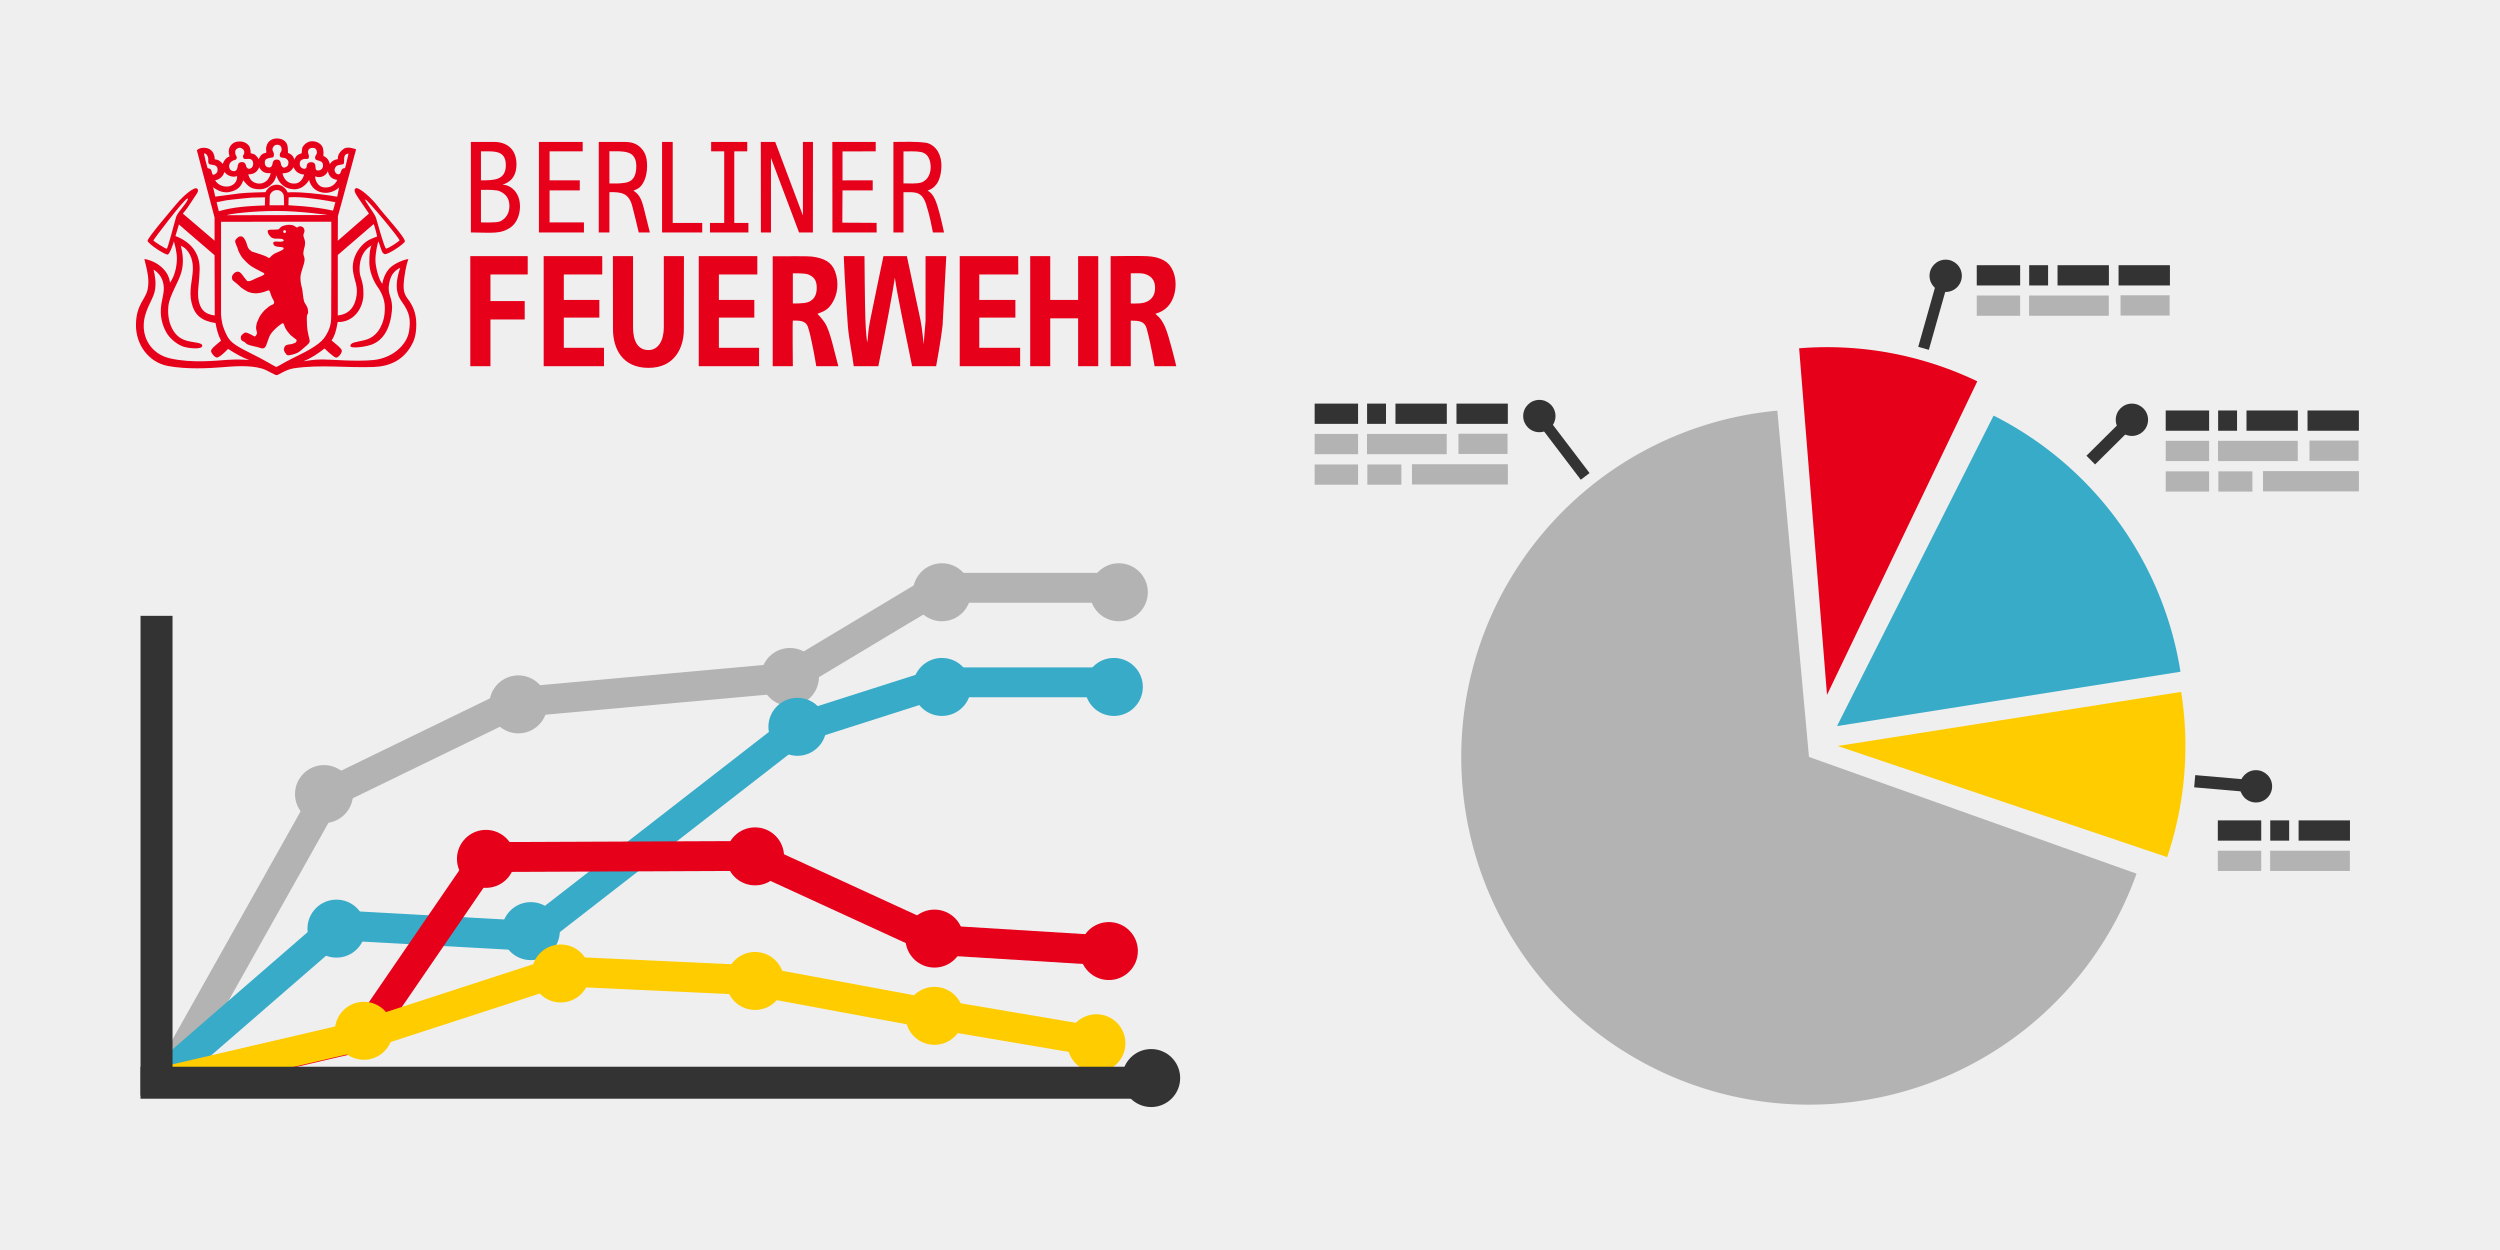 <?xml version="1.0" encoding="UTF-8" standalone="no"?>
<svg xmlns="http://www.w3.org/2000/svg" xmlns:svg="http://www.w3.org/2000/svg" xmlns:rdf="http://www.w3.org/1999/02/22-rdf-syntax-ns#" xmlns:cc="http://creativecommons.org/ns#" xmlns:dc="http://purl.org/dc/elements/1.1/" width="450" height="225" viewBox="0 0 450 225" id="svg2" version="1.1">
  <title id="title19030">Leitungsstab</title>
  <defs id="defs4">
    <clipPath id="presentation_clip_path">
      <rect id="rect7" height="29700" width="21000" y="0" x="0"></rect>
    </clipPath>
  </defs>
  <g id="layer1" transform="translate(0.51,-828.362)">
    <rect style="opacity:1;fill:#efefef;fill-opacity:1;stroke:none;stroke-width:0.996;stroke-miterlimit:4;stroke-dasharray:none;stroke-dashoffset:0;stroke-opacity:1" id="rect4139" width="450" height="225" x="-0.51" y="828.362"></rect>
    <g id="g14129" transform="matrix(1,0,0,1,-122.654,751.187)">
      <g id="g6514" transform="translate(0,8)">
        <path d="m 506.719,226.432 a 62.59,62.59 0 0 1 -71.26,40.361 62.59,62.59 0 0 1 -50.2,-64.708 62.59,62.59 0 0 1 56.806,-58.992 l 5.695,62.33 z" id="path6458" style="opacity:1;fill:#b3b3b3;fill-opacity:1;stroke:none;stroke-width:3;stroke-miterlimit:4;stroke-dasharray:none;stroke-opacity:1"></path>
        <path d="m 514.754,193.71 a 62.59,62.59 0 0 1 -2.519,29.745 l -59.308,-20.001 z" id="path6458-5" style="opacity:1;fill:#ffcc00;fill-opacity:1;stroke:none;stroke-width:3;stroke-miterlimit:4;stroke-dasharray:none;stroke-opacity:1"></path>
        <path d="m 480.993,143.984 a 62.59,62.59 0 0 1 33.636,46.101 l -61.821,9.784 z" id="path6458-5-2" style="opacity:1;fill:#37abc8;fill-opacity:1;stroke:none;stroke-width:3;stroke-miterlimit:4;stroke-dasharray:none;stroke-opacity:1"></path>
        <path d="m 445.988,131.867 a 62.59,62.59 0 0 1 32.068,5.945 l -27.05,56.443 z" id="path6458-5-2-2" style="opacity:1;fill:#e6001a;fill-opacity:1;stroke:none;stroke-width:3;stroke-miterlimit:4;stroke-dasharray:none;stroke-opacity:1"></path>
      </g>
      <g id="g6658" transform="translate(-260.44,6.809)">
        <rect y="143.016" x="619.223" height="3.647" width="7.814" id="rect6528-7" style="opacity:1;fill:#333333;fill-opacity:1;stroke:none;stroke-width:3;stroke-miterlimit:4;stroke-dasharray:none;stroke-opacity:1"></rect>
        <rect y="143.016" x="628.661" height="3.647" width="3.403" id="rect6528-8-3" style="opacity:1;fill:#333333;fill-opacity:1;stroke:none;stroke-width:3;stroke-miterlimit:4;stroke-dasharray:none;stroke-opacity:1"></rect>
        <rect y="143.016" x="633.766" height="3.647" width="9.244" id="rect6528-9-6" style="opacity:1;fill:#333333;fill-opacity:1;stroke:none;stroke-width:3;stroke-miterlimit:4;stroke-dasharray:none;stroke-opacity:1"></rect>
        <rect y="148.474" x="619.223" height="3.647" width="7.814" id="rect6528-7-2" style="opacity:1;fill:#b3b3b3;fill-opacity:1;stroke:none;stroke-width:3;stroke-miterlimit:4;stroke-dasharray:none;stroke-opacity:1"></rect>
        <rect y="148.474" x="628.643" height="3.647" width="14.35" id="rect6528-9-6-3" style="opacity:1;fill:#b3b3b3;fill-opacity:1;stroke:none;stroke-width:3;stroke-miterlimit:4;stroke-dasharray:none;stroke-opacity:1"></rect>
        <rect y="143.016" x="644.75" height="3.647" width="9.244" id="rect6528-9-6-1" style="opacity:1;fill:#333333;fill-opacity:1;stroke:none;stroke-width:3;stroke-miterlimit:4;stroke-dasharray:none;stroke-opacity:1"></rect>
        <rect y="148.433" x="645.105" height="3.647" width="8.834" id="rect6528-9-6-3-9" style="opacity:1;fill:#b3b3b3;fill-opacity:1;stroke:none;stroke-width:3;stroke-miterlimit:4;stroke-dasharray:none;stroke-opacity:1"></rect>
        <rect y="153.97" x="619.223" height="3.647" width="7.814" id="rect6528-7-2-4" style="opacity:1;fill:#b3b3b3;fill-opacity:1;stroke:none;stroke-width:3;stroke-miterlimit:4;stroke-dasharray:none;stroke-opacity:1"></rect>
        <rect y="153.97" x="628.703" height="3.647" width="6.126" id="rect6528-9-6-3-7" style="opacity:1;fill:#b3b3b3;fill-opacity:1;stroke:none;stroke-width:3;stroke-miterlimit:4;stroke-dasharray:none;stroke-opacity:1"></rect>
        <rect y="153.929" x="636.74" height="3.647" width="17.259" id="rect6528-9-6-3-9-8" style="opacity:1;fill:#b3b3b3;fill-opacity:1;stroke:none;stroke-width:3;stroke-miterlimit:4;stroke-dasharray:none;stroke-opacity:1"></rect>
      </g>
      <g id="g6735">
        <rect y="124.911" x="477.959" height="3.647" width="7.814" id="rect6528-7-1" style="opacity:1;fill:#333333;fill-opacity:1;stroke:none;stroke-width:3;stroke-miterlimit:4;stroke-dasharray:none;stroke-opacity:1"></rect>
        <rect y="124.911" x="487.397" height="3.647" width="3.403" id="rect6528-8-3-0" style="opacity:1;fill:#333333;fill-opacity:1;stroke:none;stroke-width:3;stroke-miterlimit:4;stroke-dasharray:none;stroke-opacity:1"></rect>
        <rect y="124.911" x="492.502" height="3.647" width="9.244" id="rect6528-9-6-6" style="opacity:1;fill:#333333;fill-opacity:1;stroke:none;stroke-width:3;stroke-miterlimit:4;stroke-dasharray:none;stroke-opacity:1"></rect>
        <rect y="130.368" x="477.959" height="3.647" width="7.814" id="rect6528-7-2-3" style="opacity:1;fill:#b3b3b3;fill-opacity:1;stroke:none;stroke-width:3;stroke-miterlimit:4;stroke-dasharray:none;stroke-opacity:1"></rect>
        <rect y="130.368" x="487.379" height="3.647" width="14.35" id="rect6528-9-6-3-2" style="opacity:1;fill:#b3b3b3;fill-opacity:1;stroke:none;stroke-width:3;stroke-miterlimit:4;stroke-dasharray:none;stroke-opacity:1"></rect>
        <rect y="124.911" x="503.486" height="3.647" width="9.244" id="rect6528-9-6-1-0" style="opacity:1;fill:#333333;fill-opacity:1;stroke:none;stroke-width:3;stroke-miterlimit:4;stroke-dasharray:none;stroke-opacity:1"></rect>
        <rect y="130.327" x="503.842" height="3.647" width="8.834" id="rect6528-9-6-3-9-6" style="opacity:1;fill:#b3b3b3;fill-opacity:1;stroke:none;stroke-width:3;stroke-miterlimit:4;stroke-dasharray:none;stroke-opacity:1"></rect>
      </g>
      <circle style="opacity:1;fill:#333333;fill-opacity:1;stroke:none;stroke-width:3;stroke-miterlimit:4;stroke-dasharray:none;stroke-opacity:1" id="path6763" cx="399.226" cy="152.063" r="2.909"></circle>
      <circle style="opacity:1;fill:#333333;fill-opacity:1;stroke:none;stroke-width:3;stroke-miterlimit:4;stroke-dasharray:none;stroke-opacity:1" id="path6763-6" cx="472.367" cy="126.821" r="2.909"></circle>
      <g id="g6658-5" transform="translate(-107.252,8.047)">
        <rect y="143.016" x="619.223" height="3.647" width="7.814" id="rect6528-7-6" style="opacity:1;fill:#333333;fill-opacity:1;stroke:none;stroke-width:3;stroke-miterlimit:4;stroke-dasharray:none;stroke-opacity:1"></rect>
        <rect y="143.016" x="628.661" height="3.647" width="3.403" id="rect6528-8-3-9" style="opacity:1;fill:#333333;fill-opacity:1;stroke:none;stroke-width:3;stroke-miterlimit:4;stroke-dasharray:none;stroke-opacity:1"></rect>
        <rect y="143.016" x="633.766" height="3.647" width="9.244" id="rect6528-9-6-37" style="opacity:1;fill:#333333;fill-opacity:1;stroke:none;stroke-width:3;stroke-miterlimit:4;stroke-dasharray:none;stroke-opacity:1"></rect>
        <rect y="148.474" x="619.223" height="3.647" width="7.814" id="rect6528-7-2-45" style="opacity:1;fill:#b3b3b3;fill-opacity:1;stroke:none;stroke-width:3;stroke-miterlimit:4;stroke-dasharray:none;stroke-opacity:1"></rect>
        <rect y="148.474" x="628.643" height="3.647" width="14.35" id="rect6528-9-6-3-25" style="opacity:1;fill:#b3b3b3;fill-opacity:1;stroke:none;stroke-width:3;stroke-miterlimit:4;stroke-dasharray:none;stroke-opacity:1"></rect>
        <rect y="143.016" x="644.75" height="3.647" width="9.244" id="rect6528-9-6-1-4" style="opacity:1;fill:#333333;fill-opacity:1;stroke:none;stroke-width:3;stroke-miterlimit:4;stroke-dasharray:none;stroke-opacity:1"></rect>
        <rect y="148.433" x="645.105" height="3.647" width="8.834" id="rect6528-9-6-3-9-7" style="opacity:1;fill:#b3b3b3;fill-opacity:1;stroke:none;stroke-width:3;stroke-miterlimit:4;stroke-dasharray:none;stroke-opacity:1"></rect>
        <rect y="153.97" x="619.223" height="3.647" width="7.814" id="rect6528-7-2-4-4" style="opacity:1;fill:#b3b3b3;fill-opacity:1;stroke:none;stroke-width:3;stroke-miterlimit:4;stroke-dasharray:none;stroke-opacity:1"></rect>
        <rect y="153.97" x="628.703" height="3.647" width="6.126" id="rect6528-9-6-3-7-4" style="opacity:1;fill:#b3b3b3;fill-opacity:1;stroke:none;stroke-width:3;stroke-miterlimit:4;stroke-dasharray:none;stroke-opacity:1"></rect>
        <rect y="153.929" x="636.74" height="3.647" width="17.259" id="rect6528-9-6-3-9-8-3" style="opacity:1;fill:#b3b3b3;fill-opacity:1;stroke:none;stroke-width:3;stroke-miterlimit:4;stroke-dasharray:none;stroke-opacity:1"></rect>
      </g>
      <circle style="opacity:1;fill:#333333;fill-opacity:1;stroke:none;stroke-width:3;stroke-miterlimit:4;stroke-dasharray:none;stroke-opacity:1" id="path6763-0" cx="505.887" cy="152.734" r="2.909"></circle>
      <rect style="opacity:1;fill:#333333;fill-opacity:1;stroke:none;stroke-width:3;stroke-miterlimit:4;stroke-dasharray:none;stroke-opacity:1" id="rect6843" width="15.887" height="1.986" x="360.464" y="-226.693" transform="rotate(52.745)"></rect>
      <rect style="opacity:1;fill:#333333;fill-opacity:1;stroke:none;stroke-width:3;stroke-miterlimit:4;stroke-dasharray:none;stroke-opacity:1" id="rect6843-7" width="15.887" height="1.986" x="-7.109" y="487.775" transform="rotate(-74.206)"></rect>
      <rect style="opacity:1;fill:#333333;fill-opacity:1;stroke:none;stroke-width:3;stroke-miterlimit:4;stroke-dasharray:none;stroke-opacity:1" id="rect6875" width="10.833" height="2.207" x="241.005" y="463.652" transform="rotate(-44.796)"></rect>
      <rect style="opacity:1;fill:#333333;fill-opacity:1;stroke:none;stroke-width:3;stroke-miterlimit:4;stroke-dasharray:none;stroke-opacity:1" id="rect6875-6" width="10.833" height="2.207" x="534.114" y="171.067" transform="rotate(4.97)"></rect>
      <g id="g6935" transform="translate(-63.894,7.924)">
        <rect y="216.92" x="585.245" height="3.647" width="7.814" id="rect6528-7-1-8" style="opacity:1;fill:#333333;fill-opacity:1;stroke:none;stroke-width:3;stroke-miterlimit:4;stroke-dasharray:none;stroke-opacity:1"></rect>
        <rect y="216.92" x="594.682" height="3.647" width="3.403" id="rect6528-8-3-0-4" style="opacity:1;fill:#333333;fill-opacity:1;stroke:none;stroke-width:3;stroke-miterlimit:4;stroke-dasharray:none;stroke-opacity:1"></rect>
        <rect y="216.92" x="599.787" height="3.647" width="9.244" id="rect6528-9-6-6-3" style="opacity:1;fill:#333333;fill-opacity:1;stroke:none;stroke-width:3;stroke-miterlimit:4;stroke-dasharray:none;stroke-opacity:1"></rect>
        <rect y="222.378" x="585.245" height="3.647" width="7.814" id="rect6528-7-2-3-1" style="opacity:1;fill:#b3b3b3;fill-opacity:1;stroke:none;stroke-width:3;stroke-miterlimit:4;stroke-dasharray:none;stroke-opacity:1"></rect>
        <rect y="222.378" x="594.664" height="3.647" width="14.35" id="rect6528-9-6-3-2-4" style="opacity:1;fill:#b3b3b3;fill-opacity:1;stroke:none;stroke-width:3;stroke-miterlimit:4;stroke-dasharray:none;stroke-opacity:1"></rect>
      </g>
      <circle style="opacity:1;fill:#333333;fill-opacity:1;stroke:none;stroke-width:3;stroke-miterlimit:4;stroke-dasharray:none;stroke-opacity:1" id="path6763-0-0" cx="528.218" cy="218.713" r="2.909"></circle>
    </g>
    <g id="g9269"></g>
    <g transform="matrix(1.794,0,0,1.794,-650.372,428.163)" id="g7234">
      <path style="fill:none;fill-rule:evenodd;stroke:#b3b3b3;stroke-width:3;stroke-linecap:butt;stroke-linejoin:miter;stroke-miterlimit:4;stroke-dasharray:none;stroke-opacity:1" d="m 379.716,330.136 c 15.203,-27.047 15.38,-27.4 15.38,-27.4 l 18.915,-9.192 27.4,-2.475 15.026,-9.015 18.208,-1.3e-4" id="path7022"></path>
      <path style="fill:none;fill-rule:evenodd;stroke:#37abc8;stroke-width:3;stroke-linecap:butt;stroke-linejoin:miter;stroke-miterlimit:4;stroke-dasharray:none;stroke-opacity:1" d="m 378.412,331.33 17.774,-15.413 19.288,1.064 26.876,-20.865 14.339,-4.579 h 17.27" id="path7022-4"></path>
      <path style="fill:none;fill-rule:evenodd;stroke:#e6001a;stroke-width:3;stroke-linecap:butt;stroke-linejoin:miter;stroke-miterlimit:4;stroke-dasharray:none;stroke-opacity:1" d="m 378.738,331.669 20.024,-4.663 12.288,-17.936 26.626,-0.115 18.339,8.422 17.77,1.094" id="path7022-4-9"></path>
      <path style="fill:none;fill-rule:evenodd;stroke:#ffcc00;stroke-width:3;stroke-linecap:butt;stroke-linejoin:miter;stroke-miterlimit:4;stroke-dasharray:none;stroke-opacity:1" d="m 378.6,331.627 20.024,-4.663 19.788,-6.436 19.126,0.885 17.089,3.172 18.27,3.094" id="path7022-4-9-5"></path>
      <rect style="opacity:1;fill:#333333;fill-opacity:1;stroke:none;stroke-width:3;stroke-miterlimit:4;stroke-dasharray:none;stroke-opacity:1" id="rect6957" width="3.21" height="48.146" x="376.343" y="284.865"></rect>
      <circle style="opacity:1;fill:#ffcc00;fill-opacity:1;stroke:none;stroke-width:3;stroke-miterlimit:4;stroke-dasharray:none;stroke-opacity:1" id="path6763-68-6-0-72-5-91" cx="472.25" cy="327.75" r="2.909"></circle>
      <rect style="opacity:1;fill:#333333;fill-opacity:1;stroke:none;stroke-width:3;stroke-miterlimit:4;stroke-dasharray:none;stroke-opacity:1" id="rect6957-9" width="3.21" height="100.706" x="330.106" y="-477.046" transform="rotate(90)"></rect>
      <circle style="opacity:1;fill:#333333;fill-opacity:1;stroke:none;stroke-width:3;stroke-miterlimit:4;stroke-dasharray:none;stroke-opacity:1" id="path6763-68-2" cx="477.745" cy="331.242" r="2.909"></circle>
      <circle style="opacity:1;fill:#b3b3b3;fill-opacity:1;stroke:none;stroke-width:3;stroke-miterlimit:4;stroke-dasharray:none;stroke-opacity:1" id="path6763-68-6-0" cx="394.75" cy="302.75" r="2.909"></circle>
      <circle style="opacity:1;fill:#b3b3b3;fill-opacity:1;stroke:none;stroke-width:3;stroke-miterlimit:4;stroke-dasharray:none;stroke-opacity:1" id="path6763-68-6-0-4" cx="414.25" cy="293.75" r="2.909"></circle>
      <circle style="opacity:1;fill:#b3b3b3;fill-opacity:1;stroke:none;stroke-width:3;stroke-miterlimit:4;stroke-dasharray:none;stroke-opacity:1" id="path6763-68-6-0-8" cx="441.5" cy="291" r="2.909"></circle>
      <circle style="opacity:1;fill:#b3b3b3;fill-opacity:1;stroke:none;stroke-width:3;stroke-miterlimit:4;stroke-dasharray:none;stroke-opacity:1" id="path6763-68-6-0-7" cx="456.75" cy="282.5" r="2.909"></circle>
      <circle style="opacity:1;fill:#b3b3b3;fill-opacity:1;stroke:none;stroke-width:3;stroke-miterlimit:4;stroke-dasharray:none;stroke-opacity:1" id="path6763-68-6-0-1" cx="474.5" cy="282.5" r="2.909"></circle>
      <circle style="opacity:1;fill:#37abc8;fill-opacity:1;stroke:none;stroke-width:3;stroke-miterlimit:4;stroke-dasharray:none;stroke-opacity:1" id="path6763-68-6-0-72" cx="396" cy="316.25" r="2.909"></circle>
      <circle style="opacity:1;fill:#37abc8;fill-opacity:1;stroke:none;stroke-width:3;stroke-miterlimit:4;stroke-dasharray:none;stroke-opacity:1" id="path6763-68-6-0-72-6" cx="415.5" cy="316.5" r="2.909"></circle>
      <circle style="opacity:1;fill:#37abc8;fill-opacity:1;stroke:none;stroke-width:3;stroke-miterlimit:4;stroke-dasharray:none;stroke-opacity:1" id="path6763-68-6-0-72-1" cx="442.25" cy="296" r="2.909"></circle>
      <circle style="opacity:1;fill:#37abc8;fill-opacity:1;stroke:none;stroke-width:3;stroke-miterlimit:4;stroke-dasharray:none;stroke-opacity:1" id="path6763-68-6-0-72-0" cx="456.75" cy="292" r="2.909"></circle>
      <circle style="opacity:1;fill:#37abc8;fill-opacity:1;stroke:none;stroke-width:3;stroke-miterlimit:4;stroke-dasharray:none;stroke-opacity:1" id="path6763-68-6-0-72-61" cx="474" cy="292" r="2.909"></circle>
      <circle style="opacity:1;fill:#ffcc00;fill-opacity:1;stroke:none;stroke-width:3;stroke-miterlimit:4;stroke-dasharray:none;stroke-opacity:1" id="path6763-68-6-0-72-5" cx="398.75" cy="326.5" r="2.909"></circle>
      <circle style="opacity:1;fill:#ffcc00;fill-opacity:1;stroke:none;stroke-width:3;stroke-miterlimit:4;stroke-dasharray:none;stroke-opacity:1" id="path6763-68-6-0-72-5-9" cx="418.5" cy="320.75" r="2.909"></circle>
      <circle style="opacity:1;fill:#ffcc00;fill-opacity:1;stroke:none;stroke-width:3;stroke-miterlimit:4;stroke-dasharray:none;stroke-opacity:1" id="path6763-68-6-0-72-5-4" cx="438" cy="321.5" r="2.909"></circle>
      <circle style="opacity:1;fill:#ffcc00;fill-opacity:1;stroke:none;stroke-width:3;stroke-miterlimit:4;stroke-dasharray:none;stroke-opacity:1" id="path6763-68-6-0-72-5-90" cx="456" cy="325" r="2.909"></circle>
      <circle style="opacity:1;fill:#e6001a;fill-opacity:1;stroke:none;stroke-width:3;stroke-miterlimit:4;stroke-dasharray:none;stroke-opacity:1" id="path6763-68-6-0-72-5-7" cx="411" cy="309.25" r="2.909"></circle>
      <circle style="opacity:1;fill:#e6001a;fill-opacity:1;stroke:none;stroke-width:3;stroke-miterlimit:4;stroke-dasharray:none;stroke-opacity:1" id="path6763-68-6-0-72-5-7-7" cx="438" cy="309" r="2.909"></circle>
      <circle style="opacity:1;fill:#e6001a;fill-opacity:1;stroke:none;stroke-width:3;stroke-miterlimit:4;stroke-dasharray:none;stroke-opacity:1" id="path6763-68-6-0-72-5-7-1" cx="456" cy="317.25" r="2.909"></circle>
      <circle style="opacity:1;fill:#e6001a;fill-opacity:1;stroke:none;stroke-width:3;stroke-miterlimit:4;stroke-dasharray:none;stroke-opacity:1" id="path6763-68-6-0-72-5-7-15" cx="473.5" cy="318.5" r="2.909"></circle>
    </g>
    <g id="g2987" style="fill:#e6001a;fill-opacity:1;fill-rule:evenodd" transform="matrix(0.242,0,0,0.242,18.234,749.995)">
      <g id="g2989" style="fill:#e6001a;fill-opacity:1">
        <g id="g2991" style="fill:#e6001a;fill-opacity:1">
          <path style="fill:#e6001a;fill-opacity:1;stroke:none" d="m 57.08,506.659 c 5.76,2.304 9.216,9.432 8.928,17.496 -0.288,8.208 -3.168,15.984 -0.936,25.056 2.232,8.928 7.2,13.248 17.784,14.904 0.792,4.464 1.944,9 4.032,12.96 0.216,0.576 -5.472,3.96 -7.272,7.201 -0.792,1.367 2.808,5.903 4.536,5.471 3.024,-0.792 7.92,-6.48 8.064,-6.408 4.968,3.24 10.152,6.264 15.696,8.281 0,0 -7.488,-0.793 -16.056,-0.145 -8.496,0.576 -26.352,2.593 -42.48,-1.008 -12.96,-2.808 -20.016,-13.248 -19.944,-24.408 0.072,-10.871 6.48,-18.648 8.064,-24.984 1.512,-6.335 0.36,-11.88 -0.72,-16.704 3.096,1.944 6.408,5.112 7.416,11.233 0.936,5.903 -1.584,10.871 -2.016,18.215 -0.432,7.632 2.16,14.4 4.968,18.648 2.808,4.176 7.92,7.992 12.096,9.288 4.608,1.368 13.608,2.016 13.752,-0.648 0.072,-2.664 -6.408,-2.304 -11.952,-3.96 -4.104,-1.224 -7.272,-3.6 -9.72,-7.631 -2.52,-4.105 -4.32,-10.224 -3.528,-18.145 0.792,-7.704 7.56,-17.64 9.576,-24.84 2.016,-6.984 1.224,-13.608 -0.288,-19.872 z m 141.984,-0.288 c 0,0 -1.8,1.152 -1.8,12.24 -0.072,11.088 6.912,19.728 6.912,19.728 0.792,1.296 4.536,6.912 4.608,13.896 0.144,6.984 -1.44,11.593 -3.312,15.192 -1.8,3.456 -5.4,7.92 -11.88,9.432 -6.552,1.584 -9.864,1.512 -10.44,4.032 -0.576,2.376 8.856,1.08 12.528,0.216 3.744,-0.864 8.784,-2.664 12.744,-8.424 3.96,-5.688 5.184,-13.176 5.616,-17.64 0.432,-4.464 -0.144,-7.488 -1.584,-11.736 -1.512,-4.248 -0.648,-9.791 1.008,-13.608 1.728,-3.816 4.824,-5.832 6.768,-6.696 -1.008,3.384 -2.592,7.344 -2.592,13.536 0,5.977 2.304,9.649 3.816,11.737 5.688,7.919 6.768,12.959 5.328,22.031 -1.728,10.584 -12.888,20.016 -26.496,21.313 -13.464,1.295 -30.888,-0.432 -38.016,-0.432 -7.056,0 -10.8,1.007 -13.968,1.367 5.904,-2.448 10.512,-5.544 15.624,-9.503 0,0 6.264,6.047 8.28,6.695 1.872,0.649 5.328,-3.96 4.464,-5.616 -1.008,-1.872 -4.032,-4.248 -7.488,-7.056 1.944,-2.808 3.384,-6.552 4.536,-13.752 11.52,0.432 19.08,-9.864 19.152,-20.664 0.072,-10.728 -2.736,-11.591 -2.88,-17.784 -0.36,-14.688 9.072,-18.504 9.072,-18.504 z m -63.792,-10.296 c 0,1.44 -2.088,1.44 -2.088,0 0,-1.44 2.088,-1.44 2.088,0 z m -79.632,-5.328 c 8.712,7.776 17.712,15.192 26.496,22.896 l 0.144,44.857 c -6.264,-0.937 -10.008,-3.169 -11.736,-10.009 -1.656,-6.912 0.144,-12.672 0.504,-24.048 0.288,-11.52 -5.76,-20.376 -18,-25.056 z m 78.48,0.792 c -2.448,0.72 -2.16,0.864 -3.024,1.512 -0.792,0.648 -1.008,1.224 -1.44,1.368 -0.36,0.144 -1.728,0.144 -3.24,0.216 -1.44,0 -3.744,-0.072 -4.464,0.432 -0.72,0.432 0,2.736 0.72,3.528 0.72,0.792 1.512,2.16 3.24,2.52 1.8,0.432 2.592,0.144 3.456,0.216 0.864,0.144 2.376,0 3.168,0.288 0.936,0.36 1.584,1.296 0.432,1.728 -1.224,0.432 -3.312,0.288 -4.608,0.144 -1.296,-0.144 -2.808,0.216 -2.592,1.368 0.216,1.152 0.864,2.016 2.448,2.304 1.512,0.36 3.312,0.288 4.464,0.648 1.152,0.288 1.152,0.648 0.504,1.44 -0.72,0.864 -3.096,1.656 -4.248,2.232 -1.152,0.504 -1.8,0.793 -2.232,1.008 -0.432,0.216 -0.648,0.432 -1.152,0.792 -0.432,0.288 -1.08,0.864 -1.368,1.152 -0.36,0.504 -0.864,1.224 -1.512,1.224 -0.504,0.072 -1.584,-0.72 -1.728,-0.864 -0.792,-0.432 -2.88,-1.224 -5.256,-2.016 -2.376,-0.72 -5.4,-1.656 -5.904,-1.872 -0.432,-0.288 -1.44,-1.152 -1.8,-1.512 -0.288,-0.288 -1.008,-1.512 -1.008,-1.512 -0.288,-0.504 -0.36,-1.08 -1.224,-3.6 -0.864,-2.448 -2.088,-3.96 -2.952,-4.392 -0.864,-0.432 -1.728,-0.216 -2.232,-0.144 -0.504,0.144 -1.512,1.008 -1.944,1.44 -0.432,0.432 -0.864,0.792 -1.152,1.8 -0.288,1.008 1.656,5.04 1.656,5.04 0.504,2.52 2.232,5.328 2.52,5.832 0.216,0.433 1.008,1.512 1.584,2.232 0.648,0.72 1.656,1.728 2.664,2.808 1.008,1.08 2.592,2.232 3.888,3.169 1.296,0.863 4.68,2.591 4.68,2.591 2.592,1.513 4.248,2.16 4.32,2.232 0.072,0.144 0.36,0.36 0.36,0.505 0.072,0.143 0,0.287 -0.072,0.503 -0.072,0.144 -0.648,0.432 -1.224,0.864 -0.576,0.36 -2.736,1.152 -4.392,1.872 -1.656,0.792 -2.592,1.296 -3.528,1.657 -0.864,0.359 -1.656,0.647 -2.016,0.647 -0.288,0 -1.08,0.072 -1.368,-0.072 -0.36,-0.072 -0.936,-0.936 -0.936,-0.936 -0.504,-0.431 -2.016,-2.664 -2.592,-3.384 -0.504,-0.792 -1.584,-1.943 -2.232,-2.304 -0.648,-0.288 -1.368,-0.36 -1.728,-0.36 -0.36,0 -1.008,0.36 -1.44,0.504 -0.36,0.217 -0.792,0.504 -1.152,0.936 -0.36,0.36 -0.864,0.936 -1.008,1.297 -0.144,0.359 -0.432,1.079 -0.432,1.367 0,0.289 0.072,1.008 0.36,1.872 0.288,0.792 2.304,2.016 3.312,2.952 1.008,0.936 2.592,2.377 3.456,3.096 0.864,0.648 1.728,1.152 2.448,1.656 0.648,0.432 1.512,0.864 2.088,1.152 0.576,0.288 1.296,0.504 1.8,0.648 0.432,0.072 0.792,0.216 1.44,0.361 0.648,0.143 2.088,0.287 2.88,0.287 0.792,0 2.16,-0.144 3.024,-0.287 0.936,-0.145 3.168,-0.793 3.168,-0.793 1.728,-0.504 2.88,-1.152 3.096,-1.152 0.216,0 0.432,-0.072 0.72,0.144 0.288,0.216 0.72,1.656 0.72,1.656 0.36,0.864 0.864,2.593 1.224,3.385 0.36,0.791 1.368,2.231 1.512,2.88 0.144,0.647 0.216,1.151 0.144,1.367 -0.072,0.289 -0.288,0.504 -0.504,0.792 -0.288,0.289 -0.792,0.504 -1.224,0.648 -0.432,0.144 -1.152,0.576 -2.016,1.08 -0.792,0.576 -2.232,1.873 -3.312,2.808 -1.08,1.008 -2.232,2.664 -2.88,3.529 -0.648,0.935 -1.008,1.583 -1.296,2.231 -0.36,0.649 -0.648,1.512 -0.936,2.16 -0.36,0.576 -0.72,1.656 -0.864,2.376 -0.072,0.72 -0.432,1.944 -0.36,3.168 0.072,1.152 0.288,1.656 0.432,2.088 0.144,0.504 0.288,1.296 0.216,1.8 -0.072,0.505 -0.576,1.224 -0.792,1.512 -0.216,0.36 -0.72,0.792 -1.152,0.649 -0.432,-0.145 -1.152,-0.721 -2.592,-1.441 -1.44,-0.72 -2.736,-1.152 -3.168,-1.296 -0.36,-0.216 -1.152,-0.143 -1.44,0 -0.36,0.072 -1.008,0.72 -1.368,1.008 -0.36,0.288 -0.864,0.648 -1.008,1.008 -0.144,0.36 -0.504,0.36 -0.504,1.8 0,1.296 0.648,1.872 1.08,2.232 0.432,0.288 1.08,0.504 1.584,0.792 0.504,0.216 1.296,1.368 2.232,1.8 0.936,0.504 2.808,0.936 3.312,1.08 0.432,0.144 2.16,0.432 4.032,0.936 1.944,0.432 3.456,1.296 4.536,0.936 1.152,-0.287 1.656,-1.296 2.016,-2.016 0.36,-0.719 0.648,-1.943 1.08,-2.952 0.432,-1.08 0.864,-2.592 1.296,-3.6 0.432,-1.008 1.08,-2.016 1.584,-2.735 0.504,-0.721 1.296,-1.513 2.016,-2.305 0.72,-0.792 2.232,-2.088 2.88,-2.664 0.648,-0.576 1.728,-1.368 2.016,-1.512 0.216,-0.071 1.008,-0.864 1.368,-0.864 0.432,0 0.648,0.216 0.864,0.504 0.216,0.216 0.432,1.152 0.792,2.088 0.36,1.008 1.008,2.088 1.944,3.384 0.936,1.296 2.592,3.024 2.592,3.024 0,0 2.88,2.232 3.168,2.52 0.36,0.289 0.936,0.504 1.152,1.08 0.144,0.504 -0.648,1.728 -0.648,1.728 0,0 -1.8,0.864 -2.952,1.153 -1.152,0.287 -2.304,0.143 -3.96,0.719 -1.584,0.648 -1.944,2.736 -1.944,3.6 0,0.864 1.584,3.528 2.664,3.96 1.008,0.432 5.688,-0.864 7.416,-1.727 1.728,-0.937 3.456,-2.593 4.824,-3.745 1.368,-1.08 3.672,-3.024 4.176,-4.248 0.504,-1.296 -0.792,-4.32 -1.368,-7.919 -0.576,-3.673 -0.576,-6.697 -0.648,-9 -0.072,-2.305 0.072,-3.241 0.576,-3.889 0.576,-0.647 0.432,-2.16 0.216,-3.527 -0.216,-1.369 -0.792,-2.161 -1.08,-2.809 -0.216,-0.648 -1.152,-1.368 -1.728,-3.168 -0.648,-1.728 -1.152,-7.992 -1.368,-9.072 -0.288,-1.08 -1.44,-4.535 -1.368,-8.639 0.072,-4.104 3.024,-9.865 3.096,-13.177 0,-2.16 -0.72,-3.024 -0.864,-4.031 -0.144,-0.937 0.072,-2.737 0.36,-3.889 0.36,-1.08 0.792,-2.592 0.864,-4.176 0.072,-1.512 -0.216,-2.52 -0.576,-3.6 -0.36,-1.08 -0.72,-1.944 -0.72,-2.736 0.072,-0.792 0.864,-2.016 0.864,-3.168 -0.072,-1.152 -0.504,-1.944 -0.864,-2.376 -0.432,-0.432 -0.864,-0.72 -1.512,-0.864 -0.648,-0.216 -1.512,-0.072 -2.016,0.072 -0.504,0.144 -0.36,0.72 -1.296,0.648 -0.864,-0.144 -1.512,-1.224 -3.168,-1.656 -1.728,-0.36 -3.744,-0.504 -6.048,0.216 z m 66.384,-1.08 c 0.288,0.144 2.664,9 2.52,9.288 -2.952,1.224 -7.128,2.16 -11.448,6.84 -4.32,4.68 -7.416,11.448 -6.48,18.72 0.936,7.2 3.6,10.657 2.736,17.856 -1.08,8.496 -5.328,14.472 -14.04,15.264 V 513.5 Z m -31.536,-1.728 c 0,0 0.072,66.384 -0.072,70.632 -0.144,4.248 -0.36,5.257 -1.008,7.56 -0.648,2.304 -1.728,4.536 -3.384,7.129 -1.224,1.943 -3.456,4.535 -8.28,7.631 -4.824,3.168 -8.928,5.04 -11.304,6.264 -2.376,1.152 -9.648,4.824 -10.8,5.544 -1.224,0.792 -5.76,3.312 -6.048,3.312 -0.288,0 -4.104,-2.16 -6.624,-3.672 -2.52,-1.511 -7.776,-4.176 -12.744,-6.696 -2.52,-1.296 -6.84,-3.383 -10.512,-5.76 -3.816,-2.448 -5.688,-4.824 -6.984,-7.487 -1.368,-2.665 -2.808,-6.409 -3.24,-8.353 -0.36,-2.016 -0.864,-4.176 -1.008,-7.2 -0.072,-3.024 0,-31.248 0,-31.248 v -37.584 z m -40.464,-7.992 c 16.416,0 37.944,2.88 37.512,3.024 l -74.808,0.144 c 1.512,-0.936 18.72,-3.168 37.296,-3.168 z m 65.808,-8.568 c 1.512,0.072 25.776,29.304 25.416,30.456 -0.144,0.576 -8.784,6.48 -10.08,6.048 -1.224,-0.36 -6.408,-19.368 -7.416,-22.752 -1.008,-3.384 -8.784,-12.888 -7.992,-13.68 0,-0.072 0,-0.072 0.072,-0.072 z m -132.264,-0.72 c 0,0 0,0.072 0.072,0.072 1.296,1.368 -7.416,9.936 -8.496,13.464 -1.152,3.528 -6.192,23.688 -7.056,23.832 -0.936,0.144 -9.792,-5.544 -9.936,-6.12 -0.072,-0.504 23.4,-31.536 25.416,-31.248 z m 57.672,-0.864 -0.144,6.048 -6.984,0.288 c -7.632,0.432 -13.248,0.936 -19.296,2.088 -6.264,1.224 -7.2,1.872 -7.992,1.944 l -1.656,-6.696 7.272,-1.44 c 3.744,-0.576 18.936,-2.016 18.936,-2.016 z m 21.384,-0.144 c 2.592,0 6.48,0.144 11.664,0.792 10.296,1.152 19.296,3.024 19.224,3.024 0,0 -1.728,6.264 -1.728,6.264 -0.72,-0.144 0,-0.144 -6.408,-1.296 -5.76,-1.008 -14.544,-2.016 -21.528,-2.376 0,0 -5.256,-0.36 -5.256,-0.36 l 0.144,-5.832 c 0,0 1.296,-0.216 3.888,-0.216 z m -12.672,-5.256 c 2.952,0 5.112,2.16 5.256,4.752 0.144,2.592 0.144,6.552 0.144,6.552 h -10.8 l 0.144,-6.552 c 0,-2.232 2.304,-4.752 5.256,-4.752 z m -0.288,-11.016 c 0,0 2.16,9.864 12.672,10.44 7.848,0.432 11.664,-6.984 11.664,-6.984 0,0 1.152,7.488 9.288,9.288 7.704,1.728 13.032,-3.672 13.032,-3.672 l -1.44,6.912 c 0,0 -7.776,-1.512 -20.232,-2.664 -12.312,-1.152 -16.632,-0.504 -16.632,-0.504 0,0 -2.232,-5.832 -8.208,-5.76 -5.976,0.072 -8.28,5.544 -8.28,5.544 0,0 -13.968,0.288 -18.864,0.864 -4.824,0.576 -18.504,2.448 -18.504,2.448 l -1.584,-7.056 c 0,0 5.472,4.896 11.88,3.672 6.264,-1.224 9,-4.032 10.512,-8.784 0,0 2.16,2.808 3.96,4.248 1.8,1.512 4.32,2.52 8.424,2.448 4.104,-0.072 7.128,-2.016 9.432,-4.536 2.232,-2.448 2.88,-5.904 2.88,-5.904 z m -38.736,-2.448 c 1.152,1.368 2.592,2.52 4.248,3.024 1.584,0.504 3.024,0.792 5.256,0.072 0.216,4.392 -2.736,6.984 -6.192,7.632 -3.312,0.648 -7.92,-0.648 -10.152,-4.536 1.8,-0.36 3.024,-0.864 4.32,-2.088 1.296,-1.152 2.088,-2.376 2.52,-4.104 z m 77.04,-0.576 c 0.72,3.816 2.952,5.976 6.984,6.48 0,0 -2.376,6.552 -10.224,5.544 -4.32,-0.576 -6.48,-5.544 -6.192,-8.208 3.384,1.584 7.776,0.072 9.432,-3.816 z m -25.56,-2.952 c 0.216,0 0.648,2.304 3.024,3.888 2.736,1.8 4.824,1.512 4.824,1.512 0,0 -1.368,7.272 -8.136,6.768 -6.84,-0.504 -7.92,-7.632 -7.92,-7.632 0,0 2.808,0.144 4.968,-1.08 2.16,-1.152 3.096,-3.456 3.24,-3.456 z m -25.488,0 c 0.144,0.72 1.584,2.664 3.096,3.528 1.584,0.864 3.6,1.152 5.4,0.792 -0.432,2.16 -1.152,3.384 -2.16,4.824 -1.008,1.44 -5.256,4.896 -10.8,1.8 -2.88,-1.656 -3.744,-5.616 -3.744,-5.616 0,0 2.88,0.072 4.68,-1.08 2.88,-1.728 3.312,-4.248 3.528,-4.248 z m 66.024,-10.008 c 0.216,0 0.36,0 0.36,0 0,0 -2.304,10.152 -2.592,10.584 -0.36,0.432 -1.08,-0.072 -2.016,0.72 -0.648,0.504 -1.368,2.88 -1.368,2.88 0,0 -0.432,1.224 -1.656,1.08 -1.728,-0.144 -2.52,-1.656 -2.736,-2.88 -0.216,-1.296 0.792,-2.664 1.152,-3.024 1.152,-1.296 4.752,-1.152 5.472,-1.728 0.72,-0.72 0.288,-4.176 0.648,-5.4 0.504,-1.944 2.016,-2.232 2.736,-2.232 z M 74.504,437.971 c 0.432,0 1.152,0.144 1.8,0.936 0.864,1.08 1.008,2.304 1.152,2.88 0.072,3.024 -0.504,4.176 2.448,4.536 0.864,0.072 2.52,0.432 3.168,0.864 0.72,0.504 1.224,1.368 1.296,2.088 0,0.648 0.072,1.44 -0.144,2.16 -0.144,0.504 -0.36,0.864 -0.936,1.368 -0.504,0.432 -1.8,1.296 -2.52,0.792 -0.648,-0.504 -0.648,-2.736 -1.368,-3.672 -0.864,-1.008 -2.232,-0.648 -2.52,-1.224 -0.288,-0.648 -2.808,-10.656 -2.664,-10.656 0,-0.072 0.144,-0.072 0.288,-0.072 z m 80.424,-4.176 c 2.016,-0.072 2.88,0.936 3.24,2.304 0.432,1.44 -0.144,2.448 -0.648,3.168 -0.576,0.792 -0.792,1.8 -0.432,2.808 0.36,1.08 2.232,0.792 4.536,2.088 1.224,0.72 1.656,3.456 0.576,4.968 -0.648,0.864 -1.368,1.368 -3.024,1.512 -0.288,0 -1.8,0.144 -1.944,-1.944 -0.072,-1.008 0.288,-4.176 -3.096,-4.248 -3.384,-0.072 -3.384,2.592 -3.456,3.168 -0.144,1.512 -1.08,1.8 -1.8,1.728 -0.72,0 -2.232,-0.216 -3.096,-2.088 -0.792,-1.872 0.144,-3.672 0.432,-3.96 2.016,-1.944 4.68,-0.936 5.472,-1.368 0.648,-0.36 0.864,-1.872 0.432,-3.024 -0.432,-1.08 -0.648,-2.448 -0.288,-3.24 0.288,-0.72 1.008,-1.8 3.096,-1.872 z m -54,-0.072 c 1.368,0 3.312,1.44 3.312,3.168 0,1.8 -0.72,2.16 -0.864,2.592 -0.216,0.432 -0.072,1.368 0.144,1.728 0.216,0.432 0.432,0.648 1.008,0.864 0.648,0.144 1.512,-0.144 2.88,-0.072 1.44,0.072 2.088,0.36 2.592,0.936 0.504,0.648 0.792,1.152 0.864,2.52 0.072,1.512 -0.576,2.52 -0.864,2.808 -0.288,0.36 -0.576,0.576 -0.864,0.72 -0.36,0.216 -0.936,0.36 -1.224,0.36 -0.288,0.072 -1.008,0 -1.512,-0.576 -0.576,-0.576 -0.72,-1.224 -0.864,-1.656 -0.144,-0.504 -0.504,-2.736 -3.024,-2.736 -2.448,0.072 -2.808,1.44 -3.096,2.592 0,0 -0.288,2.16 -0.648,2.736 -0.432,0.648 -0.864,1.224 -1.584,1.368 -0.648,0.216 -1.944,-0.072 -2.52,-0.432 -0.648,-0.288 -1.008,-0.792 -1.296,-1.368 -0.288,-0.504 -0.432,-1.368 -0.432,-2.016 0.072,-0.648 0.288,-1.656 0.72,-2.16 0.648,-0.936 1.872,-1.944 3.456,-2.232 1.512,-0.288 1.872,-1.872 1.296,-2.88 -0.576,-1.008 -0.864,-1.08 -0.936,-3.096 -0.072,-2.016 2.088,-3.168 3.456,-3.168 z m 27.792,-2.232 c 2.304,0 3.312,1.584 3.312,3.384 0,1.872 -0.864,2.088 -1.152,2.952 -0.288,0.792 -0.432,2.304 0.288,2.808 1.224,0.792 3.312,0.216 4.68,1.512 1.584,1.584 1.368,2.376 1.08,3.96 -0.36,1.512 -1.872,2.232 -3.024,2.376 -1.152,0.072 -2.016,-1.152 -2.304,-2.16 -0.216,-1.008 -0.144,-3.816 -3.24,-3.816 -3.096,0 -3.024,3.024 -3.168,3.528 -0.072,0.288 -0.576,2.16 -1.872,2.304 -2.376,0.216 -3.024,-0.864 -3.528,-1.8 -0.216,-0.576 -0.576,-2.232 0,-3.528 0.504,-1.224 3.096,-1.8 5.328,-2.016 1.368,-0.144 1.296,-2.592 1.008,-3.456 -0.36,-0.936 -1.008,-1.728 -0.936,-2.808 0.144,-1.224 1.224,-3.312 3.528,-3.24 z m -0.576,-4.68 c -4.968,0.144 -6.696,3.888 -6.984,4.536 -0.288,0.72 -0.576,1.872 -0.72,2.808 -0.072,0.936 0.432,2.88 0.072,3.24 -0.288,0.36 -1.728,0.072 -3.24,1.368 -1.656,1.44 -2.088,3.456 -2.304,3.456 -0.216,0 -0.432,-1.008 -1.296,-1.872 -0.864,-0.864 -1.44,-1.584 -2.304,-1.872 l -2.376,-0.72 c 0,0 0,-3.096 -0.864,-4.824 -0.864,-1.656 -3.456,-3.96 -7.416,-3.888 -3.888,0.072 -5.976,1.728 -7.344,4.392 -1.368,2.736 -0.216,6.264 -0.072,6.696 -0.144,0.36 -1.296,0.216 -2.808,1.8 -1.368,1.368 -2.304,3.888 -2.304,3.888 0,0 -1.008,-1.584 -2.88,-2.664 -1.728,-0.936 -2.664,-0.504 -3.024,-0.936 -0.216,-0.144 0.288,-1.728 -1.08,-4.536 -1.872,-3.672 -5.904,-4.32 -9.072,-3.744 -1.584,0.288 -3.168,1.584 -3.168,1.584 l 13.176,50.112 v 17.208 l -23.616,-20.16 c 0,0 2.952,-3.24 5.76,-7.776 3.96,-6.48 6.912,-8.856 4.968,-10.728 -2.088,-1.872 -10.368,5.256 -15.408,11.304 -1.872,2.304 -21.816,25.416 -21.528,27.504 0.288,2.088 13.176,10.728 15.048,10.152 1.728,-0.576 4.536,-9.72 4.536,-9.72 0,0 2.376,7.56 2.232,13.321 -0.216,5.76 -1.512,12.095 -5.112,17.351 -0.792,-5.471 -3.168,-8.784 -6.768,-11.952 -5.256,-4.608 -12.384,-5.832 -12.312,-5.616 2.304,9.432 3.888,15.408 2.376,22.753 -1.584,7.344 -8.424,11.016 -8.64,25.919 -0.216,14.832 9.288,28.008 23.616,30.816 14.256,2.736 31.608,1.656 39.816,1.008 8.28,-0.648 20.592,-1.872 30.312,0.936 3.816,1.152 9.432,4.896 10.872,4.896 1.512,0 6.624,-4.104 12.6,-5.04 9.792,-1.512 19.728,-1.584 29.664,-1.368 9.936,0.216 19.872,0.72 29.808,0.36 11.952,-0.432 21.6,-4.968 27.72,-15.264 2.088,-3.528 4.104,-7.776 4.104,-16.56 0,-9 -3.168,-13.968 -4.824,-16.703 -1.656,-2.665 -4.896,-5.113 -4.608,-12.241 0.288,-7.056 2.16,-16.128 3.528,-19.512 -3.312,0.36 -10.224,3.168 -13.68,6.552 -4.752,4.68 -5.688,11.88 -5.688,11.88 -2.808,-3.168 -5.04,-13.104 -5.112,-16.848 -0.216,-6.408 1.944,-14.688 2.16,-14.688 0.216,0 1.584,4.392 1.584,4.392 0.648,1.296 0.936,4.392 3.168,5.04 2.16,0.649 14.976,-7.848 14.976,-9.576 -0.072,-3.312 -15.192,-19.512 -20.016,-25.848 -4.68,-6.336 -14.688,-15.12 -16.704,-13.464 -2.016,1.656 0.936,5.4 4.104,10.08 l 5.904,8.64 -23.184,20.232 0.072,-18.216 13.536,-49.752 c 0,0 -6.048,-2.592 -9.072,-0.504 -5.328,3.6 -4.464,7.776 -4.464,7.776 0,0 -1.656,0.072 -3.528,1.152 -1.512,0.792 -2.016,2.304 -2.52,2.376 -0.144,0 -0.288,-1.8 -1.44,-3.384 -0.792,-1.152 -2.736,-2.448 -3.24,-2.448 -0.216,-0.792 0.144,-2.232 0,-3.168 -0.144,-1.008 -0.216,-2.52 -0.648,-3.384 -0.36,-0.792 -1.944,-3.96 -6.984,-4.464 -4.968,-0.504 -7.704,3.888 -8.064,4.608 -0.216,0.432 -0.432,4.032 -0.576,4.32 -0.216,0.288 -1.8,0.432 -3.024,1.368 -1.872,1.44 -2.232,3.456 -2.304,3.384 0,0 -0.648,-2.16 -1.872,-3.312 -1.296,-1.152 -2.952,-1.728 -2.952,-1.728 0,0 0,-2.952 -0.144,-3.96 -0.072,-1.008 -0.36,-2.016 -0.648,-2.664 -0.288,-0.576 -1.872,-4.032 -7.344,-4.104 -0.144,0 -0.288,0 -0.432,0 z" id="path2993"></path>
          <g id="g2995" style="fill:#e6001a;fill-opacity:1">
            <path style="fill:#e6001a;fill-opacity:1;stroke:none" d="m 524.288,528.188 c 2.88,1.439 5.76,3.239 5.76,9.719 0,6.336 -2.808,8.64 -4.752,9.864 -2.448,1.512 -6.12,1.8 -13.032,1.8 v -22.464 c 7.344,0 10.296,0.216 12.024,1.081 z m 252.144,0.359 c 3.6,1.944 5.256,4.824 5.256,9.505 0,4.823 -2.016,8.063 -5.616,9.935 -3.672,1.872 -7.92,1.584 -12.456,1.584 v -22.464 c 6.336,0 9.216,-0.432 12.816,1.44 z M 748.64,514.363 v 81.864 h 14.976 c 0,0 0,-33.912 0,-33.912 5.832,0 10.296,0.289 11.808,5.832 3.456,12.6 5.904,28.08 5.904,28.08 h 16.128 c 0,0 -5.112,-22.032 -8.424,-29.448 -3.384,-7.416 -5.976,-8.064 -7.128,-9.576 2.16,-0.648 6.984,-2.088 10.512,-6.911 6.12,-8.209 6.192,-22.537 -0.648,-30.025 -4.32,-4.608 -11.52,-5.688 -16.056,-5.904 -4.536,-0.288 -27.072,0 -27.072,0 z m -59.832,0 v 81.864 h 14.904 v -35.64 h 20.736 v 35.64 h 14.976 v -81.864 h -14.976 v 32.544 h -20.736 v -32.544 z m -52.416,0 v 81.864 h 44.928 v -13.68 h -30.384 v -22.464 h 26.856 v -13.176 h -26.856 v -18.936 h 29.016 l -0.072,-13.608 z m -86.256,0 c 0.576,16.92 2.808,48.816 3.024,51.696 0.792,10.152 3.168,20.088 4.392,30.168 h 18.288 c 4.608,-22.536 10.872,-55.656 12.312,-65.88 1.224,10.153 8.28,43.56 12.816,65.88 h 17.856 c 0.072,-0.144 3.816,-20.736 4.824,-30.528 l 2.736,-51.336 h -15.408 v 48.241 l -1.44,17.351 c 0,0 -1.08,-12.168 -2.376,-18.288 l -10.08,-47.304 h -17.424 c 0,0 -8.208,39.024 -10.08,48.672 -1.8,9.648 -1.08,10.728 -2.016,15.552 -0.072,0.144 -1.08,-8.064 -1.368,-17.856 -0.36,-9.792 -0.648,-46.368 -0.648,-46.368 z m -52.848,81.864 h 14.976 c 0,0 -0.36,-32.976 0,-33.912 4.176,0 9.504,-0.504 11.304,4.896 2.736,8.136 6.12,29.016 6.12,29.016 h 16.416 c -3.096,-11.088 -5.976,-26.064 -10.08,-32.328 -2.664,-3.96 -5.472,-6.623 -5.472,-6.623 6.192,-2.233 8.28,-3.889 10.944,-7.993 4.104,-6.408 5.256,-15.264 2.16,-23.616 -2.664,-7.056 -8.352,-9.864 -17.352,-11.016 -2.952,-0.359 -14.688,-0.216 -29.016,-0.216 z M 442.28,514.363 v 81.864 h 44.856 v -13.68 h -29.88 v -22.464 h 26.352 v -13.176 h -26.352 v -18.936 h 28.584 v -13.608 z m -63.864,0 0.072,54.504 c 0.072,13.753 6.552,28.584 26.424,28.584 19.8,0 26.28,-15.48 26.28,-28.512 l 0.072,-54.576 h -14.976 c 0,0 0,52.992 0,52.992 0,9.792 -4.104,16.921 -11.52,16.848 -7.416,-0.072 -11.376,-6.12 -11.376,-16.848 v -52.992 z m -51.48,0 v 81.864 h 44.856 v -13.68 h -29.88 v -22.464 h 26.424 v -13.176 h -26.424 v -18.936 h 28.584 v -13.608 z m -54.576,0 v 81.864 h 14.976 v -34.776 h 25.488 v -13.68 h -25.488 v -19.8 h 27.72 v -13.608 z" id="path2997"></path>
            <path style="fill:#e6001a;fill-opacity:1;stroke:none" d="m 281.936,465.043 c 3.168,-0.072 9.792,0 11.88,0.864 5.112,2.088 7.632,5.688 7.632,11.088 0,5.472 -2.52,9.36 -6.768,11.448 -2.736,1.296 -14.4,0.792 -14.4,0.792 v -24.192 c 0,0 0.648,0 1.656,0 z m 325.656,-28.152 c 5.4,1.152 7.056,5.976 7.2,10.944 0.072,4.968 -1.944,9.864 -6.912,11.736 -4.248,1.152 -8.928,0.648 -13.32,0.648 v -23.76 c 4.32,0.072 8.712,-0.36 13.032,0.432 z M 285.32,436.387 c 7.416,0 13.464,0.936 13.464,10.296 0,11.448 -9.216,11.232 -18.504,11.304 0,0 0,-21.6 0,-21.6 1.224,0 2.376,0 3.528,0 0.504,0 1.008,0 1.512,0 z m 90.504,-0.072 c 4.68,0.144 9.432,-0.36 13.824,1.008 4.32,1.296 6.192,4.968 6.192,10.152 0,8.424 -3.384,11.736 -8.856,12.384 -5.4,0.648 -5.112,0.432 -11.16,0.432 z m 211.248,-6.912 v 67.32 h 7.488 c 0,0 0,-24.408 0,-29.952 8.424,0 13.752,-0.936 16.92,9.288 3.168,10.296 3.384,13.32 4.968,20.664 4.32,0 8.28,0 8.28,0 -1.872,-8.568 -4.32,-19.44 -6.768,-24.696 -1.728,-3.672 -3.168,-5.04 -5.472,-6.408 7.992,-2.808 10.008,-10.296 10.296,-18.072 0.144,-7.56 -3.096,-15.192 -10.8,-17.424 -8.208,-1.224 -16.632,-0.72 -24.912,-0.72 z m -45.432,0 0.072,67.32 h 32.904 l -0.072,-7.128 -25.488,-0.144 0.144,-23.976 h 22.464 v -7.488 H 549.2 v -21.528 l 24.696,-0.072 v -6.984 z m -53.208,0 0.072,67.32 h 7.488 v -55.44 l 20.88,55.44 h 10.296 l 0.072,-67.32 h -7.488 v 54.72 l -20.592,-54.72 z m -36.936,0 v 6.984 h 9.72 v 53.28 h -10.584 v 7.056 h 28.584 v -7.056 h -10.512 v -53.28 h 9.648 v -6.984 z m -36.504,0 v 67.32 h 29.88 v -7.056 h -21.96 v -60.264 z m -47.088,0 v 67.32 h 7.92 v -29.952 c 9.144,-0.216 14.472,0.792 16.992,10.296 1.728,6.48 3.24,13.104 4.824,19.656 0,0 8.28,-0.072 8.28,0 -0.864,-3.672 -3.384,-13.824 -4.608,-18.432 -1.224,-4.608 -2.664,-9.648 -7.488,-12.528 l -0.072,-0.144 c 3.528,-1.44 5.688,-2.304 8.136,-7.704 2.448,-5.4 2.736,-15.192 0.216,-20.088 -2.52,-4.824 -6.768,-8.424 -14.472,-8.424 z m -44.496,0 v 67.32 h 33.48 v -7.488 h -25.56 v -23.76 h 22.464 v -7.488 h -22.464 v -21.6 h 24.624 v -6.984 z m -50.616,0 v 67.32 c 15.048,0.072 22.32,1.584 29.88,-4.032 6.696,-4.968 8.496,-16.776 4.68,-24.048 -2.376,-4.68 -6.984,-7.488 -11.16,-7.416 2.016,-0.72 10.512,-2.952 10.512,-15.12 0,-12.168 -8.136,-16.704 -16.56,-16.704 z" id="path2999"></path>
          </g>
        </g>
      </g>
    </g>
  </g>
</svg>
